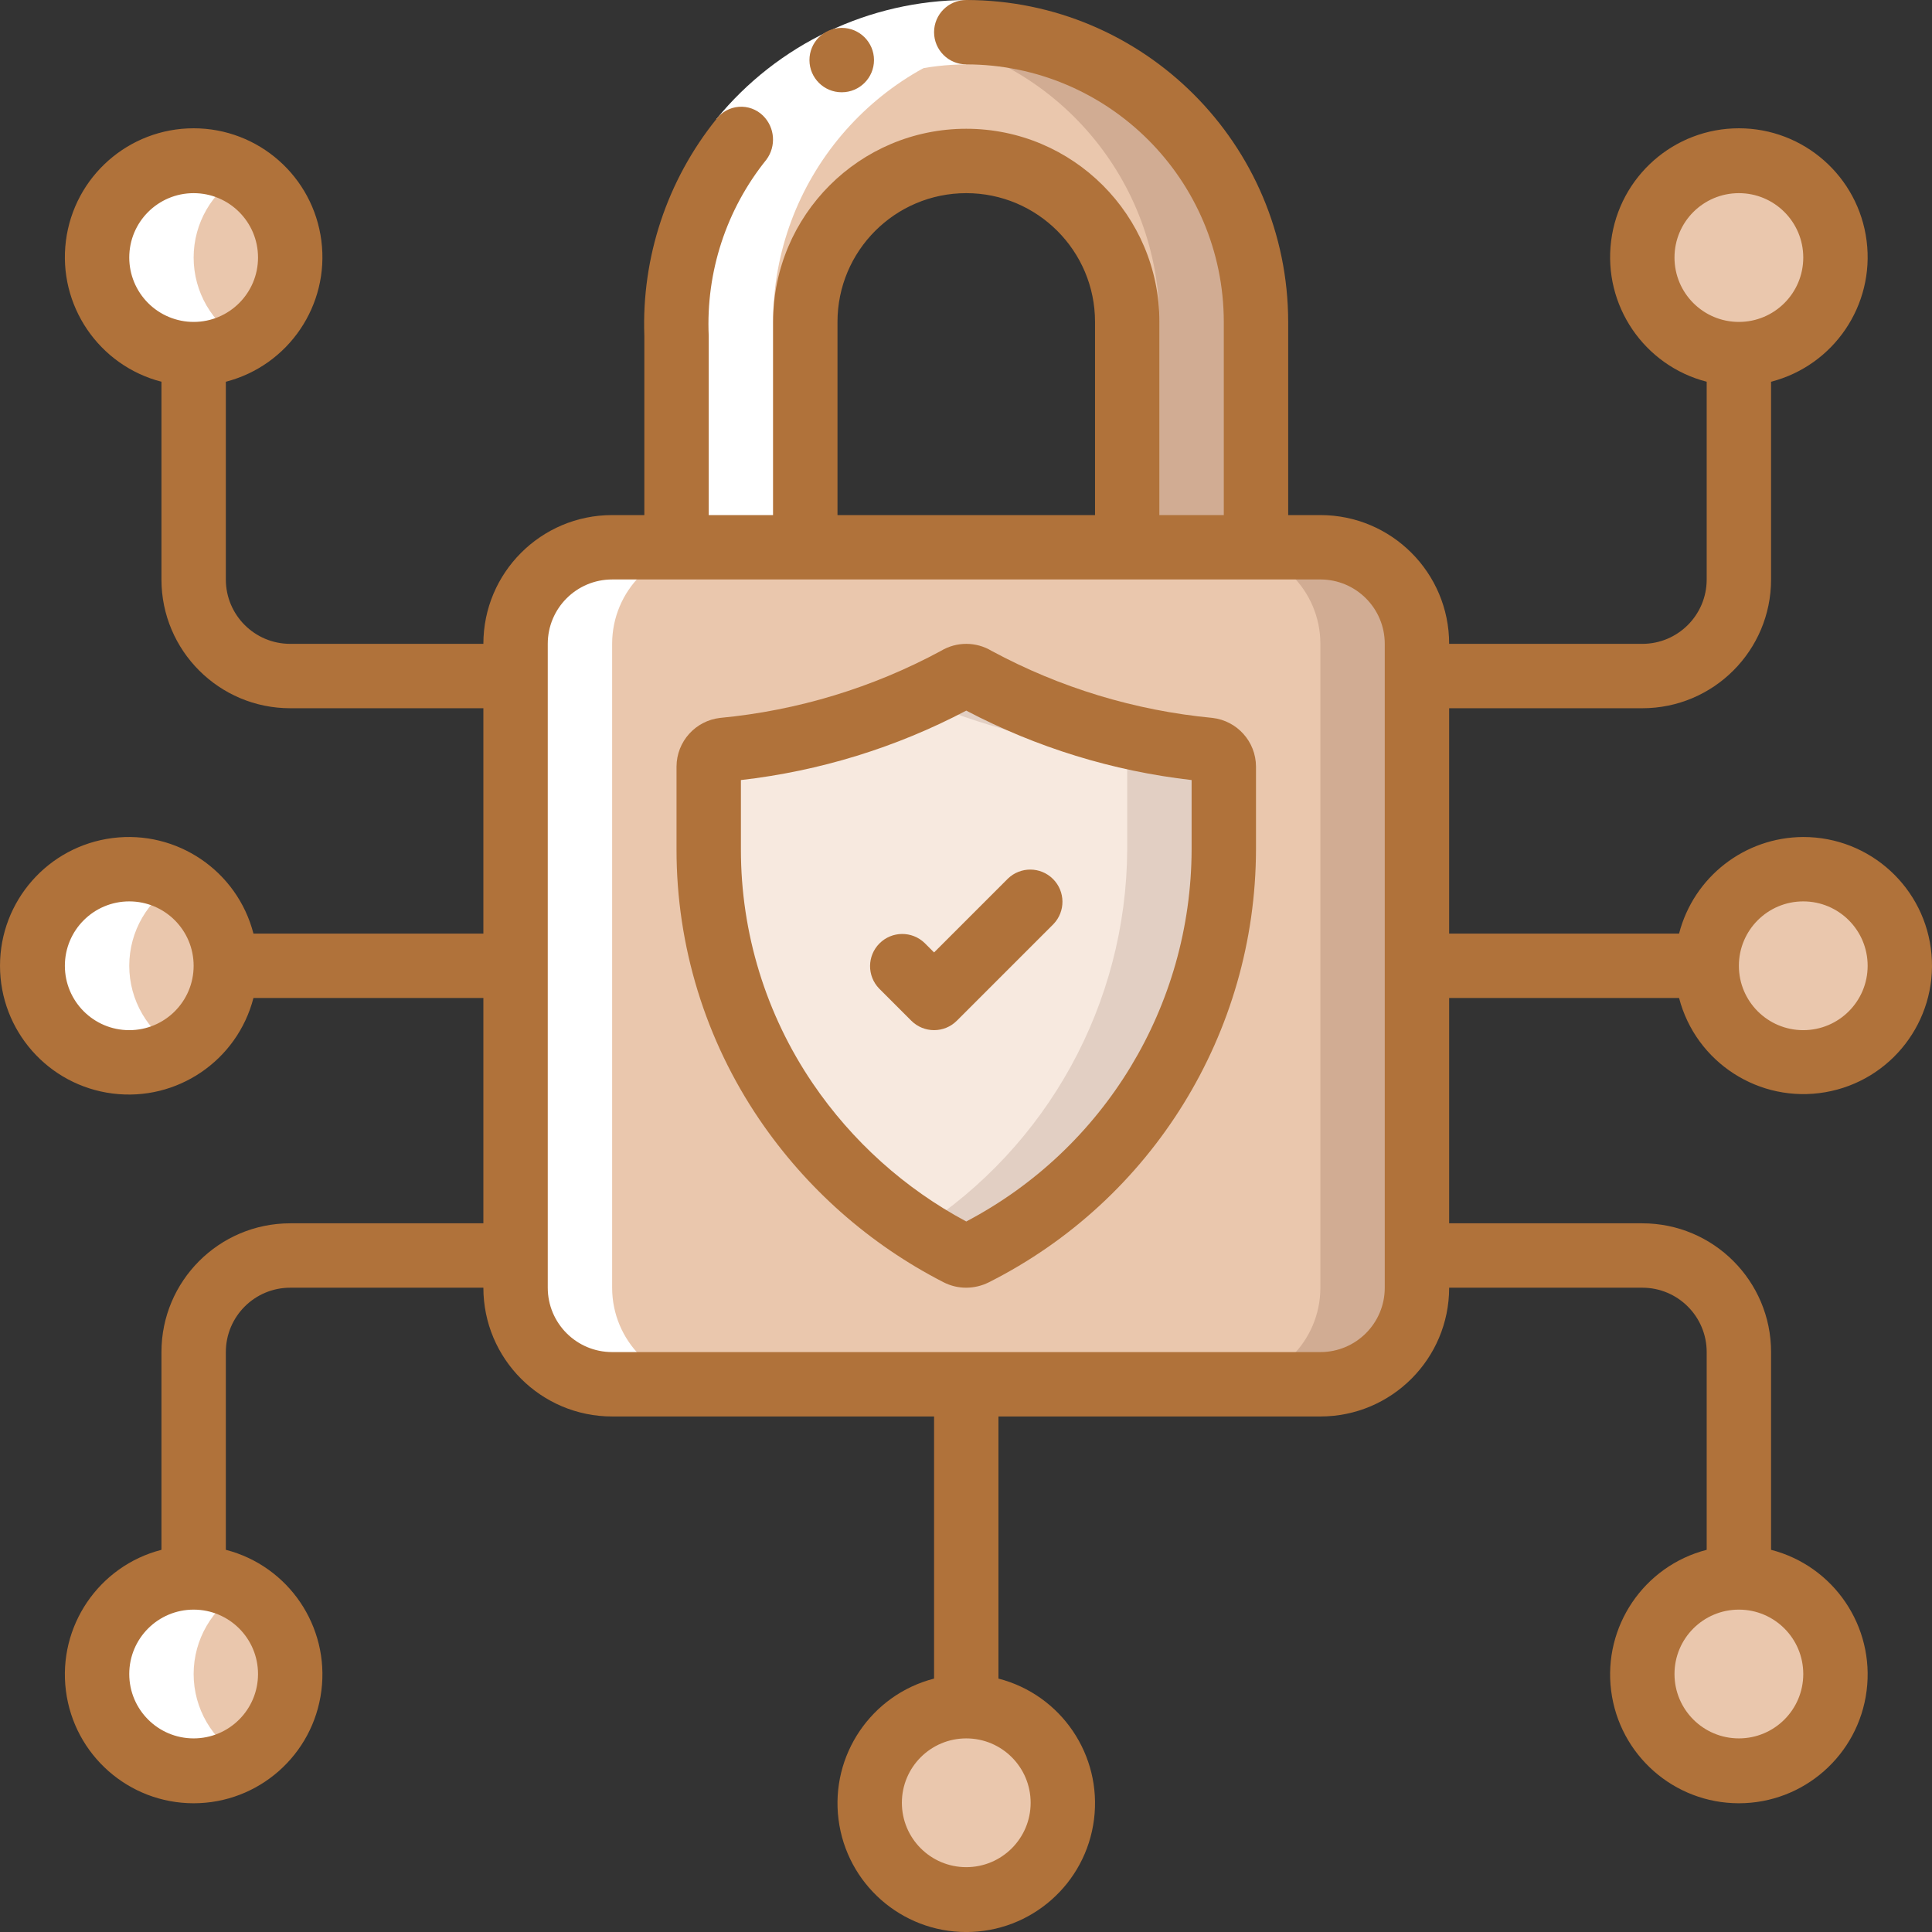 <?xml version="1.0" encoding="UTF-8"?> <svg xmlns="http://www.w3.org/2000/svg" id="Layer_1" data-name="Layer 1" viewBox="0 0 60.014 60.015"><rect x="0" y="0" width="60.014" height="60.015" fill="#333333" stroke="none"/><defs><style> .cls-1 { fill: #f7e9df; } .cls-2 { fill: #fff; } .cls-3 { fill: #b0723a; } .cls-4 { fill: #e2cfc3; } .cls-5 { fill: #d1ac93; } .cls-6 { fill: #eac7ad; } </style></defs><circle id="Oval" class="cls-6" cx="6.015" cy="8" r="3"></circle><circle id="Oval-2" data-name="Oval" class="cls-6" cx="4.015" cy="30" r="3"></circle><circle id="Oval-3" data-name="Oval" class="cls-6" cx="30.015" cy="56" r="3"></circle><circle id="Oval-4" data-name="Oval" class="cls-6" cx="56.015" cy="30" r="3"></circle><circle id="Oval-5" data-name="Oval" class="cls-6" cx="54.015" cy="8" r="3"></circle><circle id="Oval-6" data-name="Oval" class="cls-6" cx="6.015" cy="52" r="3"></circle><circle id="Oval-7" data-name="Oval" class="cls-6" cx="54.015" cy="52" r="3"></circle><rect id="Rectangle-path" class="cls-6" x="16.015" y="17" width="28" height="26" rx="3" ry="3"></rect><path id="Shape" class="cls-5" d="M41.015,17h-3c1.657,0,3,1.343,3,3v20c0,1.657-1.343,3-3,3h3c1.657,0,3-1.343,3-3v-20c0-1.657-1.343-3-3-3Z"></path><path id="Shape-2" data-name="Shape" class="cls-6" d="M25.015,17v-7c0-2.761,2.239-5,5-5s5,2.239,5,5v7h4v-7c0-4.971-4.029-9-9-9s-9,4.029-9,9v7h4Z"></path><path id="Shape-3" data-name="Shape" class="cls-5" d="M30.015,1c-.503.003-1.005.048-1.5.135,4.328.73,7.498,4.476,7.5,8.865v7h3v-7c0-4.971-4.029-9-9-9Z"></path><path id="Shape-4" data-name="Shape" class="cls-1" d="M30.265,38.94c-.157.08-.343.08-.5,0-2.152-1.1-3.992-2.724-5.35-4.723-1.567-2.31-2.403-5.037-2.4-7.828v-2.579c.003-.268.206-.492.473-.52,2.542-.24,5.008-.993,7.251-2.213.17-.103.382-.103.552,0,2.243,1.22,4.709,1.973,7.251,2.213.267.028.47.252.473.52v2.579c-.029,5.305-3.02,10.149-7.75,12.551Z"></path><path id="Shape-5" data-name="Shape" class="cls-4" d="M37.542,23.29c-2.542-.24-5.008-.993-7.251-2.213-.17-.103-.382-.103-.552,0-.396.233-.805.444-1.224.632,1.918.827,3.95,1.36,6.027,1.581.267.028.47.252.473.52v2.579c-.025,4.782-2.469,9.227-6.493,11.811.401.266.816.512,1.242.737.157.08.343.08.5,0,4.729-2.401,7.721-7.244,7.751-12.548v-2.579c-.003-.268-.206-.492-.473-.52Z"></path><path id="Shape-6" data-name="Shape" class="cls-2" d="M4.015,33c.528-.003,1.046-.146,1.5-.416-.927-.53-1.5-1.516-1.5-2.584s.572-2.054,1.5-2.584c-.454-.27-.972-.413-1.5-.416-1.657,0-3,1.343-3,3s1.343,3,3,3Z"></path><path id="Shape-7" data-name="Shape" class="cls-2" d="M3.015,52c0,1.657,1.343,3,3,3,.528-.003,1.046-.146,1.5-.416-.927-.53-1.5-1.516-1.5-2.584s.572-2.054,1.5-2.584c-.454-.27-.972-.413-1.5-.416-.796,0-1.559.316-2.121.879-.563.563-.879,1.326-.879,2.121Z"></path><path id="Shape-8" data-name="Shape" class="cls-2" d="M16.015,20v20c0,1.657,1.343,3,3,3h3c-1.657,0-3-1.343-3-3v-20c0-1.657,1.343-3,3-3h2v-7c.002-4.389,3.172-8.136,7.5-8.865-.495-.087-.997-.132-1.5-.135-.263,0-.523.015-.779.039-.256.024-.483.056-.721.1-4.327.729-7.496,4.473-7.5,8.861v7h-2c-1.657,0-3,1.343-3,3Z"></path><path id="Shape-9" data-name="Shape" class="cls-2" d="M6.015,11c.528-.003,1.046-.146,1.5-.416-.927-.53-1.5-1.516-1.5-2.584s.572-2.054,1.5-2.584c-.454-.27-.972-.413-1.5-.416-1.657,0-3,1.343-3,3s1.343,3,3,3Z"></path><path id="Shape-10" data-name="Shape" class="cls-2" d="M23.805,4.961l-1.553-1.261C24.157,1.369,27.005.012,30.015,0v2c-2.408.011-4.685,1.097-6.21,2.961Z"></path><path id="Shape-11" data-name="Shape" class="cls-3" d="M37.66,22.3c-2.401-.228-4.732-.935-6.855-2.08-.486-.293-1.093-.293-1.579,0-2.122,1.145-4.452,1.852-6.853,2.08-.77.086-1.354.735-1.358,1.51v2.579c-.002,2.992.896,5.915,2.577,8.389,1.452,2.136,3.416,3.873,5.714,5.051.219.113.462.172.709.171.243-.001.483-.058.7-.167,5.08-2.558,8.289-7.756,8.3-13.444v-2.579c-.004-.774-.586-1.422-1.355-1.51ZM37.015,26.389c-.012,4.851-2.706,9.298-7,11.554-1.912-1.023-3.547-2.494-4.767-4.287-1.457-2.143-2.235-4.676-2.233-7.267v-2.158c2.447-.279,4.821-1.01,7-2.157,2.18,1.146,4.553,1.877,7,2.157v2.158Z"></path><path id="Shape-12" data-name="Shape" class="cls-3" d="M28.722,29.293c-.392-.379-1.016-.374-1.402.012s-.391,1.009-.012,1.402l1,1c.391.39,1.024.39,1.414,0l3-3c.379-.392.374-1.016-.012-1.402-.386-.386-1.009-.391-1.402-.012l-2.293,2.293-.293-.293Z"></path><path id="Shape-13" data-name="Shape" class="cls-3" d="M56.015,26c-1.818.007-3.403,1.239-3.858,3h-7.142v-7h6c2.209,0,4-1.791,4-4v-6.142c1.95-.504,3.222-2.379,2.968-4.377-.254-1.998-1.954-3.496-3.968-3.496s-3.714,1.498-3.968,3.496c-.254,1.998,1.018,3.873,2.968,4.377v6.142c0,1.105-.895,2-2,2h-6c0-2.209-1.791-4-4-4h-1v-6c-.006-5.52-4.48-9.994-10-10-.552,0-1,.448-1,1s.448,1,1,1c4.416.005,7.995,3.584,8,8v6h-2v-6c0-3.314-2.686-6-6-6s-6,2.686-6,6v6h-2v-5.567c-.091-1.981.545-3.928,1.79-5.472.312-.419.268-1.004-.105-1.37-.199-.194-.471-.294-.749-.273-.277.021-.532.16-.699.382-1.531,1.903-2.325,4.293-2.237,6.733v5.567h-1c-2.209,0-4,1.791-4,4h-6c-1.105,0-2-.895-2-2v-6.142c1.95-.504,3.222-2.379,2.968-4.377-.254-1.998-1.954-3.496-3.968-3.496s-3.714,1.498-3.968,3.496c-.254,1.998,1.018,3.873,2.968,4.377v6.142c0,2.209,1.791,4,4,4h6v7h-7.142c-.504-1.95-2.379-3.222-4.377-2.968s-3.496,1.954-3.496,3.968,1.498,3.714,3.496,3.968c1.998.254,3.873-1.018,4.377-2.968h7.142v7h-6c-2.209,0-4,1.791-4,4v6.142c-1.95.504-3.222,2.379-2.968,4.377.254,1.998,1.954,3.496,3.968,3.496s3.714-1.498,3.968-3.496-1.018-3.873-2.968-4.377v-6.142c0-1.105.895-2,2-2h6c0,2.209,1.791,4,4,4h10v8.142c-1.95.504-3.222,2.379-2.968,4.377s1.954,3.496,3.968,3.496,3.714-1.498,3.968-3.496c.254-1.998-1.018-3.873-2.968-4.377v-8.142h10c2.209,0,4-1.791,4-4h6c1.105,0,2,.895,2,2v6.142c-1.95.504-3.222,2.379-2.968,4.377.254,1.998,1.954,3.496,3.968,3.496s3.714-1.498,3.968-3.496c.254-1.998-1.018-3.873-2.968-4.377v-6.142c0-2.209-1.791-4-4-4h-6v-7h7.142c.523,2.008,2.497,3.28,4.541,2.928,2.045-.352,3.479-2.211,3.301-4.278-.178-2.067-1.909-3.653-3.984-3.65ZM52.015,8c0-1.105.895-2,2-2s2,.895,2,2-.895,2-2,2-2-.895-2-2ZM4.015,8c0-1.105.895-2,2-2s2,.895,2,2-.895,2-2,2c-.53,0-1.039-.211-1.414-.586-.375-.375-.586-.884-.586-1.414ZM4.015,32c-1.105,0-2-.895-2-2s.895-2,2-2,2,.895,2,2-.895,2-2,2ZM8.015,52c0,1.105-.895,2-2,2s-2-.895-2-2,.895-2,2-2,2,.895,2,2ZM32.015,56c0,1.105-.895,2-2,2s-2-.895-2-2,.895-2,2-2,2,.895,2,2ZM56.015,52c0,1.105-.895,2-2,2s-2-.895-2-2,.895-2,2-2,2,.895,2,2ZM26.015,10c0-2.209,1.791-4,4-4s4,1.791,4,4v6h-8v-6ZM43.015,40c0,1.105-.895,2-2,2h-22c-1.105,0-2-.895-2-2v-20c0-1.105.895-2,2-2h22c1.105,0,2,.895,2,2v20ZM56.015,32c-1.105,0-2-.895-2-2s.895-2,2-2,2,.895,2,2-.895,2-2,2Z"></path><path id="Shape-14" data-name="Shape" class="cls-3" d="M26.149,2.866c-.552.003-1.002-.443-1.005-.995-.003-.552.443-1.002.995-1.005h.01c.552,0,1,.448,1,1s-.448,1-1,1Z"></path></svg> 